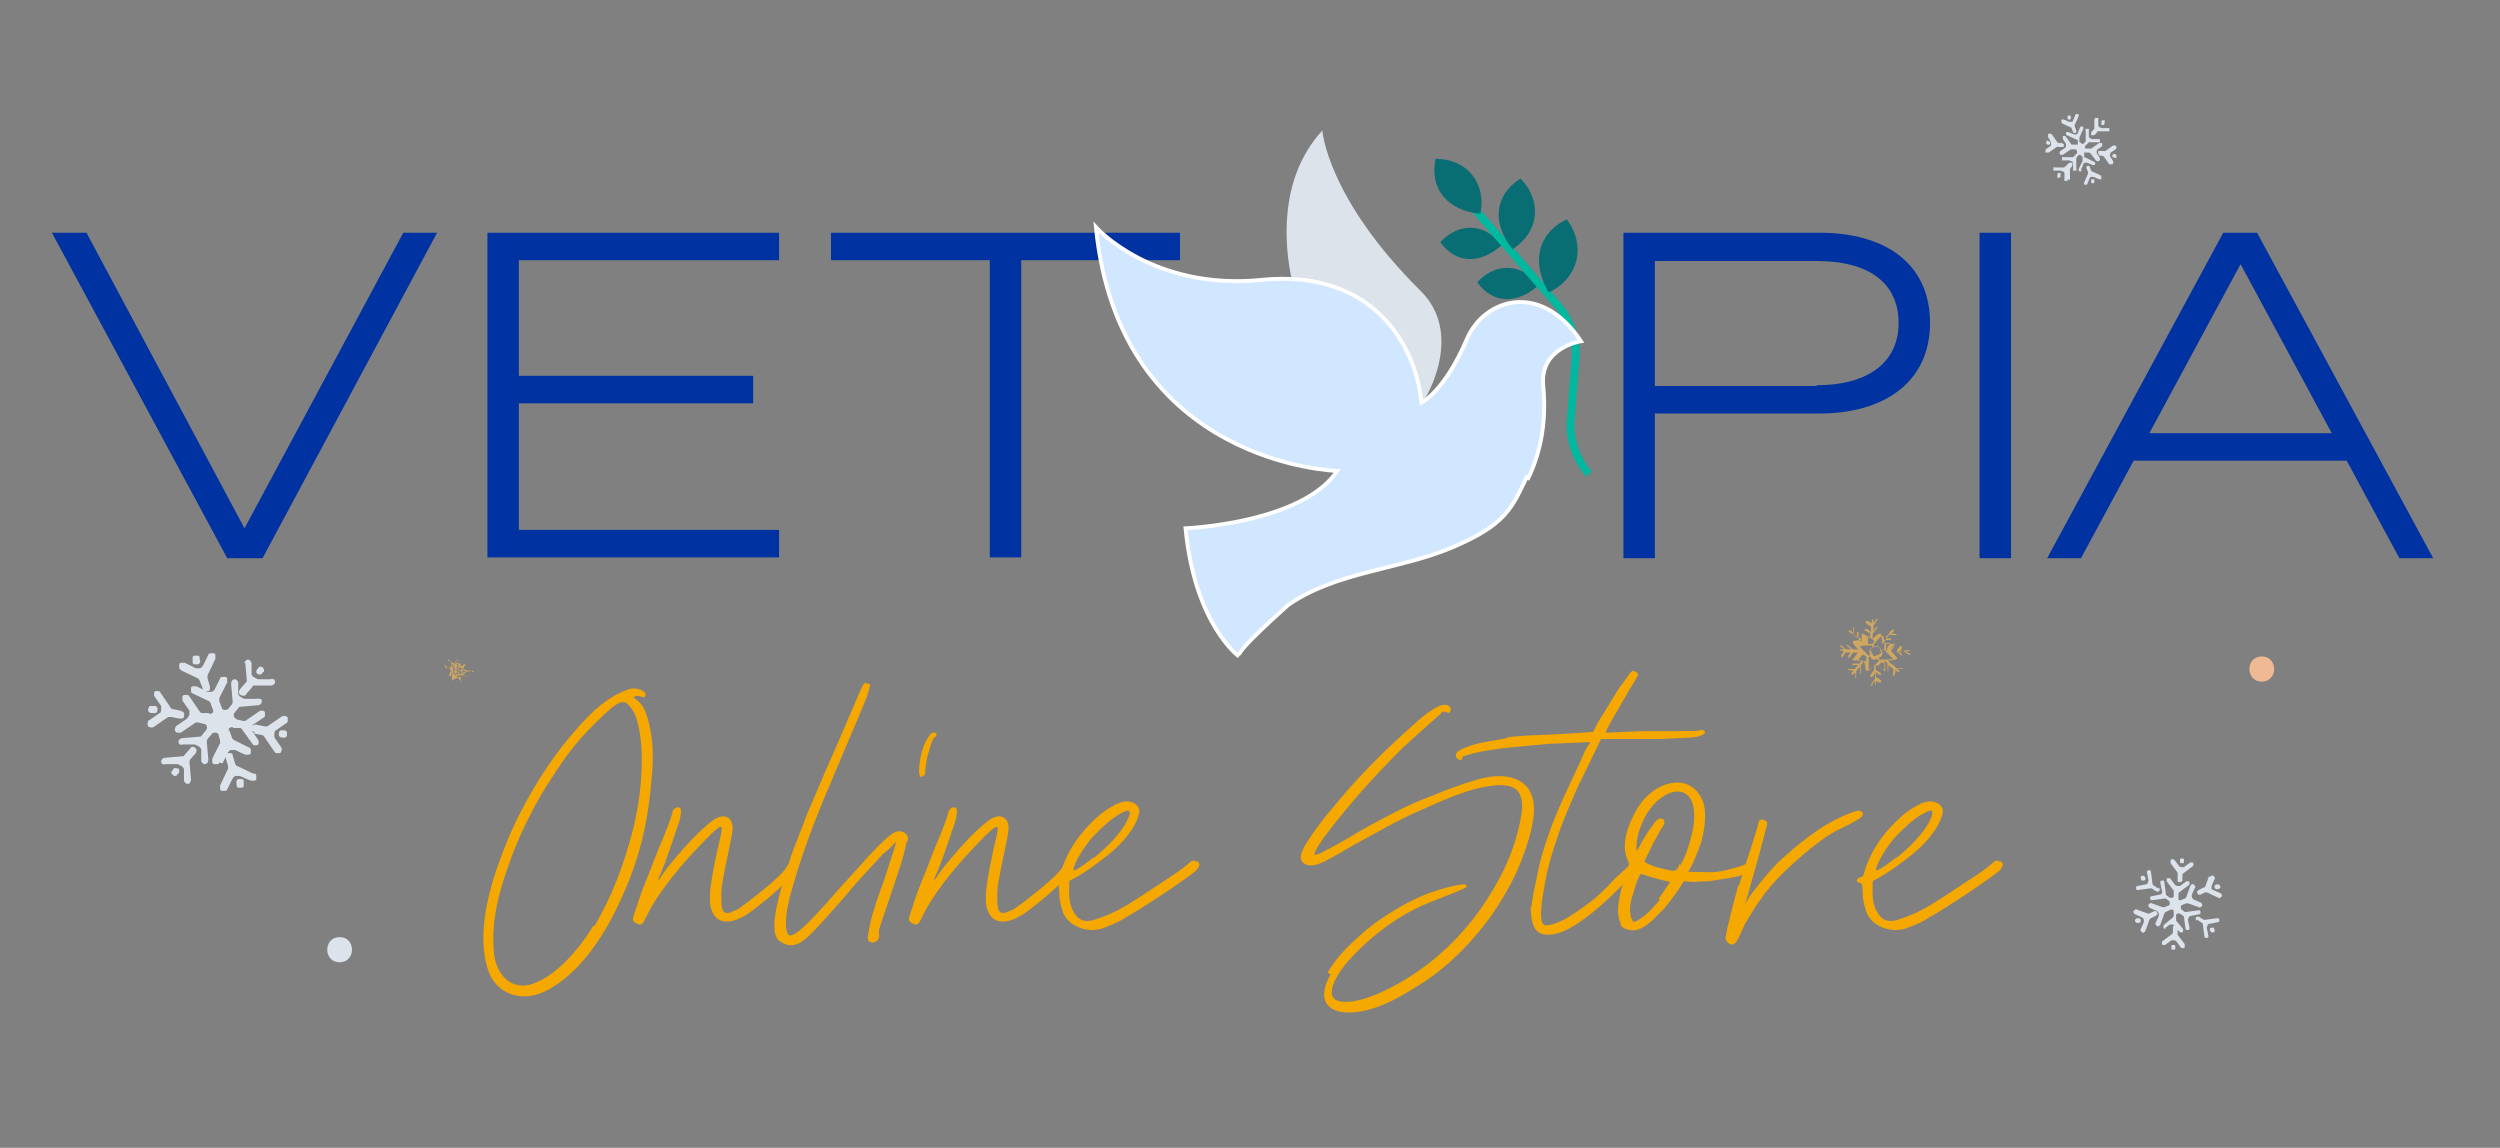 <svg viewBox="0 0 318 146" version="1.1" xmlns="http://www.w3.org/2000/svg">
  
  <rect x="0" y="0" width="318" height="146" fill="#808080" stroke="none"/>
  
  <defs>
    <style>
      .st0 {
        fill: #f5a800;
        stroke: #f5a800;
        stroke-width: .2px;
      }

      .st0, .st1, .st2 {
        stroke-miterlimit: 10;
      }

      .st3 {
        fill: #dce3eb;
      }

      .st4 {
        fill: #086e73;
      }

      .st1 {
        fill: #d1e6ff;
        stroke: #fff;
        stroke-width: .5px;
      }

      .st5 {
        isolation: isolate;
      }

      .st6 {
        fill: #efb994;
      }

      .st2 {
        fill: none;
        stroke: #00b79f;
      }

      .st7 {
        mix-blend-mode: overlay;
      }

      .st8 {
        fill: #0033a1;
      }

      .st9 {
        fill: #cfa761;
      }
    </style>
  </defs>
  <g class="st5">
    <g id="Layer_1">
      <g class="st7">
        <path d="M23.1,90.5c.1,0,.2,0,.3.2s0,.2,0,.4c0,.1,0,.2-.2.3-.1,0-.2,0-.4,0l-1-.2c-.1,0-.2,0-.4,0l-1.9,1.3c-.1,0-.2.1-.4,0-.1,0-.2,0-.3-.2s0-.2,0-.4c0-.1,0-.2.2-.3l1.3-.9c.1,0,.2-.2.2-.4,0-.2,0-.4,0-.5l-.9-1.3c0-.1,0-.2,0-.3,0-.1,0-.2.2-.3.1,0,.2,0,.3,0,.1,0,.2,0,.3.2l1.3,1.9c0,.1.2.2.3.2l1,.2ZM23,85.2c-.1,0-.2-.1-.2-.3,0-.1,0-.2,0-.4,0-.1.1-.2.3-.2.1,0,.2,0,.4,0l1.4.7c.1,0,.3,0,.5,0,.2,0,.3-.2.4-.3l.7-1.4c0-.1.1-.2.3-.2.1,0,.3,0,.4,0,.1,0,.2.1.2.3,0,.1,0,.2,0,.4l-1,2.1c0,.1,0,.2,0,.4l.3,1c0,.1,0,.2,0,.4,0,.1-.1.2-.3.2-.1,0-.2,0-.4,0s-.2-.1-.2-.3l-.4-1c0-.1-.1-.2-.2-.3l-2.1-1ZM19.7,89.8c.1,0,.2,0,.3.2,0,.1.1.2,0,.4,0,.1,0,.2-.2.3-.1,0-.2,0-.4,0h-.2c-.1,0-.2-.1-.3-.2s-.1-.2,0-.4c0-.1,0-.2.2-.3.1,0,.2,0,.4,0h.2ZM24.5,84c0-.1,0-.2,0-.4,0-.1.1-.2.3-.2.1,0,.3,0,.4,0s.2.1.2.3v.2c.1.1.1.3,0,.4,0,.1-.1.2-.3.2-.1,0-.3,0-.4,0s-.2-.1-.2-.3v-.2ZM27.9,97c0,.1-.1.2-.3.2-.1,0-.2,0-.4,0-.1,0-.2-.1-.2-.3,0-.1,0-.2,0-.4l1-2h0c0,0,0-.2,0-.3l-.2-.7s0,0,0,0c0-.2-.2-.3-.4-.3-.2,0-.3,0-.4.1l-.6.7c0,0-.1.2-.1.3l.2,2.3c0,.1,0,.2-.1.4s-.2.1-.3.2c-.1,0-.2,0-.3-.1s-.2-.2-.2-.3v-1.5c-.1-.2-.2-.3-.4-.4s-.3-.2-.5-.2h-1.5c-.1.1-.2,0-.3,0s-.2-.2-.2-.3c0-.1,0-.2.1-.3s.2-.2.3-.2l2.3-.2c.1,0,.2,0,.3-.2l.5-.6h0c.1-.2.2-.3.1-.5,0-.2-.2-.3-.3-.3l-.8-.2c-.1,0-.2,0-.3,0l-1.9,1.3c-.1,0-.2,0-.4,0-.1,0-.2,0-.3-.2s-.1-.2,0-.4c0-.1,0-.2.2-.3l1.3-.9c.1-.1.2-.3.3-.5,0-.2,0-.4,0-.5l-.9-1.3c0-.1,0-.2,0-.4,0-.1,0-.2.2-.3.1,0,.2,0,.4,0,.1,0,.2,0,.3.2l1.3,1.9c0,.1.2.2.3.2h.8c.2.2.3.1.5,0s.1-.3.1-.4l-.3-.8c0-.1-.1-.2-.2-.3l-2.1-1c-.1,0-.2-.1-.2-.3,0-.1,0-.3,0-.4,0-.1.1-.2.3-.2.1,0,.2,0,.4,0l1.4.7c.1,0,.3,0,.5,0,.2,0,.3-.2.4-.3l.7-1.4c0-.1.1-.2.3-.2.1,0,.3,0,.4,0s.2.1.2.3c0,.1,0,.3,0,.4l-1,2c0,.1,0,.3,0,.4l.3.8c0,.2.2.3.4.3.2,0,.3,0,.4-.1l.5-.6c0,0,.1-.2.1-.3l-.2-2.3c0-.1,0-.2.1-.4s.2-.1.3-.2c.1,0,.2,0,.3.1s.2.2.2.3v1.5c.1.2.2.3.4.4s.3.2.5.2h1.5c.1-.1.2,0,.4,0s.2.2.2.3c0,.1,0,.2-.1.3s-.2.2-.3.2l-2.3.2c-.1,0-.2,0-.3.2l-.5.6c-.1.1-.1.3,0,.5,0,.1.2.2.3.3l.8.2c.1,0,.2,0,.3,0l1.9-1.3c.1,0,.2,0,.3,0,.1,0,.2,0,.3.2,0,.1,0,.2,0,.4,0,.1,0,.2-.2.3l-1.2.8c-.1,0-.2.2-.2.4,0,.2,0,.4,0,.5l.8,1.2c0,.1,0,.2,0,.3,0,.1,0,.2-.2.3-.1,0-.2,0-.3,0-.1,0-.2,0-.3-.2l-1.3-1.8c0-.1-.2-.2-.3-.2h-.8c-.2-.2-.3-.1-.5,0s-.1.3,0,.4l.3.8c0,.1.1.2.2.3l2,1c.1,0,.2.1.2.3,0,.1,0,.2,0,.4,0,.1-.1.2-.3.2-.1,0-.2,0-.4,0l-1.3-.6c-.1,0-.3,0-.5,0-.2,0-.3.2-.4.3l-.7,1.4ZM31.1,84.4c0-.1,0-.2.1-.3s.2-.2.3-.2c.1,0,.2,0,.3.1s.1.2.2.3v1.5c.1.2.2.3.4.4s.3.2.5.2h1.5c.1-.1.2,0,.4,0s.1.2.2.3c0,.1,0,.2-.1.3s-.2.1-.3.2h-2.4s0,0,0,0l-.2.3-.7.8c0,.1-.2.2-.3.2-.1,0-.2,0-.4-.1s-.2-.2-.2-.3c0-.1,0-.2.1-.4l.7-.8s.2-.2.2-.3l-.2-2.3ZM24.3,99.1c0,.1,0,.2-.1.4s-.2.2-.3.2c-.1,0-.2,0-.3-.1s-.2-.2-.2-.3v-1.5c-.1-.2-.2-.3-.4-.4s-.3-.2-.5-.2h-1.5c-.1.1-.2,0-.3,0s-.2-.2-.2-.3c0-.1,0-.2.1-.3s.2-.2.3-.2l2.3-.2c.1,0,.2,0,.3-.2l.7-.8c0-.1.2-.2.3-.2.1,0,.2,0,.3.1s.2.2.2.3c0,.1,0,.2-.1.4l-.7.8c0,0-.1.2-.1.3l.2,2.3ZM32.8,85.8c0,0-.2-.2-.2-.3,0-.1,0-.2.1-.4h.1c0-.2.2-.3.3-.3.1,0,.2,0,.3.1s.2.2.2.3c0,.1,0,.2-.1.3h-.1c0,.2-.2.3-.3.3-.1,0-.2,0-.4-.1ZM22.6,97.7c.1,0,.2.2.2.3,0,.1,0,.3-.1.4h-.1c0,.2-.2.3-.3.3-.1,0-.2,0-.3-.1s-.2-.2-.2-.3c0-.1,0-.2.1-.3h.1c0-.3.2-.3.3-.3.1,0,.2,0,.3.1ZM32.4,98.4c.1,0,.2.1.2.3,0,.1,0,.2,0,.4,0,.1-.1.2-.3.2-.1,0-.2,0-.4,0l-1.4-.6c-.2,0-.3,0-.5,0-.2,0-.3.2-.4.3l-.7,1.4c0,.1-.1.2-.3.2-.1,0-.3,0-.4,0s-.2-.1-.2-.3c0-.1,0-.2,0-.4l1-2.1c0-.1,0-.2,0-.4l-.3-1c0-.1,0-.2,0-.4,0-.1.1-.2.3-.2.1,0,.2,0,.4,0,.1,0,.2.1.2.3l.3,1c0,.1.1.2.2.3l2.1,1ZM32.4,93.1c-.1,0-.2,0-.3-.2,0-.1,0-.2,0-.4,0-.1,0-.2.2-.3.1,0,.2-.1.4,0l1,.2c.1,0,.2,0,.3,0l1.9-1.3c.1,0,.2-.1.4,0,.1,0,.2,0,.3.2,0,.1,0,.2,0,.4,0,.1,0,.2-.2.3l-1.3.9c-.1,0-.2.2-.2.4,0,.2,0,.4,0,.5l.9,1.3c0,.1.1.2,0,.4,0,.1,0,.2-.2.3-.1,0-.2,0-.4,0-.1,0-.2,0-.3-.2l-1.3-1.9c0-.1-.2-.2-.3-.2l-1-.2ZM35.8,93.8c-.1,0-.2,0-.3-.2,0-.1-.1-.2,0-.4,0-.1,0-.2.2-.3.1,0,.2,0,.3,0h.2c.1,0,.2.1.3.2,0,.1,0,.2,0,.4,0,.1,0,.2-.2.3-.1,0-.2.1-.4,0h-.2ZM31,99.6c0,.1,0,.3,0,.4,0,.1-.1.2-.3.2-.1,0-.3,0-.4,0-.1,0-.2-.1-.2-.3v-.2c-.1-.1,0-.2,0-.4,0-.1.1-.2.3-.2.1,0,.2,0,.4,0,.1,0,.2.1.2.3v.2Z" class="st3"></path>
      </g>
      <g class="st7">
        <path d="M262.3,18.3c0,0,.1,0,.2,0s0,.1,0,.2c0,0,0,.1,0,.2,0,0-.1,0-.2,0h-.5c0-.1-.1,0-.2,0l-1,.7c0,0-.1,0-.2,0,0,0-.1,0-.2,0s0-.1,0-.2c0,0,0-.1,0-.2l.6-.4c0,0,.1-.1.1-.2,0-.1,0-.2,0-.3l-.4-.7c0,0,0-.1,0-.2,0,0,0-.1.1-.2,0,0,.1,0,.2,0,0,0,.1,0,.2.1l.7,1c0,0,0,0,.2.1h.5ZM262.3,15.6c0,0-.1,0-.1-.1,0,0,0-.1,0-.2,0,0,0-.1.1-.1,0,0,.1,0,.2,0l.7.3c0,0,.2,0,.3,0,0,0,.2,0,.2-.2l.3-.7c0,0,0-.1.1-.1,0,0,.1,0,.2,0,0,0,.1,0,.1.1,0,0,0,.1,0,.2l-.5,1.1c0,0,0,.1,0,.2l.2.5c0,0,0,.1,0,.2,0,0,0,.1-.1.1,0,0-.1,0-.2,0s-.1,0-.1-.1l-.2-.5c0,0,0-.1-.1-.1l-1.1-.5ZM260.6,18c0,0,.1,0,.2,0,0,0,0,.1,0,.2,0,0,0,.1-.1.2,0,0-.1,0-.2,0h0c0,0-.1,0-.2-.1s0-.1,0-.2c0,0,0-.1,0-.2,0,0,.1,0,.2,0h0ZM263,15c0,0,0-.1,0-.2,0,0,0-.1.1-.1,0,0,.1,0,.2,0s.1,0,.1.1h0c0,.2,0,.2,0,.3,0,0,0,.1-.1.1,0,0-.1,0-.2,0s-.1,0-.1-.1h0ZM264.8,21.7c0,0,0,0-.1.1,0,0-.1,0-.2,0,0,0,0,0-.1-.1,0,0,0-.1,0-.2l.5-1h0s0-.1,0-.2v-.4c-.1,0-.1,0-.1,0,0,0,0-.1-.2-.2,0,0-.2,0-.2,0l-.3.4s0,.1,0,.2v1.2c.1,0,0,.1,0,.2s0,0-.2,0c0,0-.1,0-.2,0s0-.1,0-.2v-.8c0,0-.1-.2-.2-.2s-.2,0-.2-.1h-.8c0,0-.1,0-.2,0s0-.1,0-.2c0,0,0-.1,0-.2s.1,0,.2,0h1.2c0,0,.1-.1.2-.2l.3-.3h0c0,0,0-.2,0-.3,0,0,0-.1-.2-.2h-.4c0,0-.1,0-.2,0l-1,.7c0,0-.1,0-.2,0,0,0-.1,0-.2-.1s0-.1,0-.2c0,0,0-.1.1-.2l.6-.4c0,0,.1-.1.1-.2,0-.1,0-.2,0-.3l-.4-.6c0,0,0-.1,0-.2,0,0,0-.1,0-.2,0,0,.1,0,.2,0,0,0,.1,0,.2.1l.7,1c0,0,0,0,.2,0h.4c0,0,.2,0,.2,0s0-.1,0-.2v-.4c-.2,0-.2-.1-.3-.1l-1.1-.5c0,0-.1,0-.1-.1,0,0,0-.1,0-.2,0,0,0-.1.1-.1,0,0,.1,0,.2,0l.7.3c0,0,.2,0,.3,0,0,0,.2,0,.2-.2l.3-.7c0,0,0-.1.1-.1,0,0,.1,0,.2,0s.1,0,.1.1c0,0,0,.1,0,.2l-.5,1.1c0,0,0,.1,0,.2v.4c.2,0,.2.1.3.2,0,0,.2,0,.2,0l.3-.3s0-.1,0-.2v-1.2c-.1,0,0-.1,0-.2s0,0,.2,0c0,0,.1,0,.2,0s0,0,0,.2v.8c0,0,.1.2.2.2s.2.1.2.1h.8c0,0,.1,0,.2,0s0,0,0,.2c0,0,0,.1,0,.2s-.1,0-.2,0h-1.2c0,0-.1.1-.2.2l-.3.3c0,0,0,.2,0,.2,0,0,0,.1.2.1h.4c0,0,.1,0,.2,0l1-.7c0,0,.1,0,.2,0,0,0,.1,0,.2,0,0,0,0,.1,0,.2,0,0,0,.1,0,.2l-.6.4c0,0-.1.1-.1.2,0,.1,0,.2,0,.3l.4.6c0,0,0,.1,0,.2,0,0,0,.1-.1.2,0,0-.1,0-.2,0,0,0-.1,0-.2-.1l-.7-.9c0,0,0,0-.2-.1h-.4c0,0-.2,0-.2,0s0,.1,0,.2v.4c.2,0,.2.1.3.1l1,.5c0,0,.1,0,.1.1,0,0,0,.1,0,.2,0,0,0,0-.1.1,0,0-.1,0-.2,0l-.7-.3c0,0-.2,0-.3,0,0,0-.2,0-.2.2l-.3.7ZM266.5,15.2c0,0,0-.1,0-.2s.1,0,.2,0c0,0,.1,0,.2,0s0,0,0,.2v.8c0,0,.1.2.2.2s.2.1.2.1h.8c0,0,.1,0,.2,0s0,0,0,.2c0,0,0,.1,0,.2s0,0-.2,0h-1.2s0,0,0,0h-.1c0,.1-.4.5-.4.5,0,0-.1,0-.2,0,0,0-.1,0-.2,0s0,0,0-.2c0,0,0-.1,0-.2l.4-.4s0,0,0-.1v-1.2ZM263,22.8c0,0,0,.1,0,.2s0,0-.2,0c0,0-.1,0-.2,0s0-.1,0-.2v-.8c0,0-.1-.2-.2-.2s-.2,0-.2-.1h-.8c0,0-.1,0-.2,0s0-.1,0-.2c0,0,0-.1,0-.2s.1,0,.2,0h1.2c0-.1.1-.1.2-.2l.4-.4c0,0,.1,0,.2,0,0,0,.1,0,.2,0s0,.1,0,.2c0,0,0,.1,0,.2l-.3.4s0,.1,0,.2v1.2ZM267.3,15.9s0,0,0-.2c0,0,0-.1,0-.2h0c0-.1,0-.2.2-.2,0,0,.1,0,.2,0s0,.1,0,.2c0,0,0,.1,0,.2h0c0,.1-.1.2-.2.2,0,0-.1,0-.2,0ZM262.1,22c0,0,0,.1,0,.2,0,0,0,.1,0,.2h0c0,.1,0,.2-.2.2,0,0-.1,0-.2,0s0,0,0-.2c0,0,0-.1,0-.2h0c0-.1.1-.2.2-.2,0,0,.1,0,.2,0ZM267.2,22.4c0,0,.1,0,.1.1,0,0,0,.1,0,.2,0,0,0,.1-.1.1,0,0-.1,0-.2,0l-.7-.3c0,0-.2,0-.3,0,0,0-.2,0-.2.2l-.3.7c0,0,0,.1-.1.1,0,0-.1,0-.2,0s-.1,0-.1-.1c0,0,0-.1,0-.2l.5-1.1c0,0,0-.1,0-.2l-.2-.5c0,0,0-.1,0-.2,0,0,0,0,.1-.1,0,0,.1,0,.2,0,0,0,.1,0,.1.1l.2.5c0,0,0,.1.1.1l1.1.5ZM267.1,19.7c0,0-.1,0-.2-.1,0,0,0-.1,0-.2,0,0,0-.1,0-.2,0,0,.1,0,.2,0h.5c0,.1.1,0,.2,0l1-.7c0,0,.1,0,.2,0,0,0,.1,0,.2.1,0,0,0,.1,0,.2,0,0,0,.1-.1.2l-.6.4c0,0-.1.1-.1.2,0,.1,0,.2,0,.3l.4.6c0,0,0,.1,0,.2,0,0,0,.1-.1.2,0,0-.1,0-.2,0,0,0-.1,0-.2,0l-.7-1c0,0,0,0-.2-.1h-.5ZM268.9,20c0,0-.1,0-.2,0,0,0,0-.1,0-.2,0,0,0-.1.1-.2,0,0,.1,0,.2,0h0c0,0,.1,0,.2.1,0,0,0,.1,0,.2,0,0,0,.1,0,.2,0,0-.1,0-.2,0h0ZM266.4,23c0,0,0,.1,0,.2,0,0,0,.1-.1.1,0,0-.1,0-.2,0,0,0-.1,0-.1-.1h0c0-.2,0-.2,0-.3,0,0,0-.1.1-.1,0,0,.1,0,.2,0,0,0,.1,0,.1.1h0Z" class="st3"></path>
      </g>
      <g class="st7">
        <path d="M274.6,112.9c0,0,.1.1.1.2s0,.2,0,.2c0,0-.1.1-.2.1,0,0-.2,0-.2,0l-.6-.4c0,0-.1,0-.2,0l-1.5.2c0,0-.2,0-.2,0,0,0-.1-.1-.1-.2s0-.2,0-.2c0,0,.1-.1.2-.1l1-.2c.1,0,.2,0,.3-.2,0-.1.1-.2.1-.3l-.2-1c0,0,0-.2,0-.2,0,0,.1-.1.2-.1,0,0,.2,0,.2,0,0,0,.1.1.1.2l.2,1.5c0,0,0,.2.1.2l.6.4ZM276.1,109.7c0,0,0-.1,0-.2,0,0,0-.1.1-.2,0,0,.1,0,.2,0,0,0,.1,0,.2.1l.6.8c0,0,.2.1.3.1.1,0,.2,0,.3,0l.8-.6c0,0,.1,0,.2,0,0,0,.2,0,.2.1,0,0,0,.1,0,.2,0,0,0,.2-.1.2l-1.2.9c0,0-.1.1-.1.2v.7c0,0-.1.2-.2.2,0,0-.1,0-.2,0,0,0-.2,0-.2-.1s0-.1,0-.2v-.7c0,0,0-.2,0-.2l-.9-1.2ZM272.8,111.5c0,0,.1.1.1.2,0,0,0,.2,0,.2,0,0-.1.1-.2.1,0,0-.2,0-.2,0h-.1c0-.1-.1-.2-.1-.3s0-.2,0-.2c0,0,.1-.1.2-.1,0,0,.2,0,.2,0h0ZM277.3,109.4c0,0,0-.2.1-.2,0,0,.1,0,.2,0,0,0,.2,0,.2.1s0,.1,0,.2h0c0,.2,0,.3-.1.3,0,0-.1,0-.2,0,0,0-.2,0-.2-.1s0-.1,0-.2h0ZM275.6,118.1c0,0-.1,0-.2,0,0,0-.2,0-.2-.1,0,0,0-.1,0-.2,0,0,0-.2.1-.2l1.1-.9h0c0,0,0-.1.1-.2v-.5c0,0,0,0,0,0,0-.1,0-.2-.1-.3,0,0-.2,0-.3,0l-.6.3c0,0-.1,0-.2.2l-.5,1.4c0,0,0,.1-.2.2s-.2,0-.2,0c0,0-.1,0-.2-.2s0-.2,0-.2l.4-.9c0-.1,0-.2,0-.3s-.1-.2-.2-.3l-.9-.4c0,0-.1,0-.2-.2s0-.2,0-.2c0,0,0-.1.2-.2s.2,0,.2,0l1.4.5c0,0,.2,0,.2,0l.5-.2h0c.1,0,.2-.1.2-.3,0-.1,0-.2-.1-.3l-.4-.3c0,0-.1,0-.2,0l-1.5.2c0,0-.2,0-.2,0,0,0-.1-.1-.1-.2s0-.2,0-.2c0,0,.1-.1.2-.1l1-.2c.1,0,.2,0,.3-.2,0-.1.1-.2,0-.3l-.2-1c0,0,0-.2,0-.2,0,0,.1-.1.2-.1,0,0,.2,0,.2,0,0,0,.1.1.1.2l.2,1.5c0,0,0,.2.1.2l.4.3c.1,0,.2,0,.3,0s.2-.1.2-.2v-.5c0,0,0-.2,0-.2l-.9-1.2c0,0,0-.1,0-.2,0,0,0-.2.1-.2,0,0,.1,0,.2,0,0,0,.2,0,.2.1l.6.8c0,0,.2.1.3.1.1,0,.2,0,.3,0l.8-.6c0,0,.1,0,.2,0,0,0,.2,0,.2.1s0,.1,0,.2c0,0,0,.2-.1.2l-1.2.9c0,0-.1.1-.1.2v.5c0,.1,0,.2,0,.3,0,0,.2,0,.3,0l.5-.2c0,0,.1,0,.2-.2l.5-1.4c0,0,0-.1.2-.2s.2,0,.2,0c0,0,.1,0,.2.2s0,.2,0,.2l-.4.9c0,.1,0,.2,0,.3s.1.2.2.3l.9.4c0,0,.1,0,.2.2s0,.2,0,.2c0,0,0,.1-.2.2s-.2,0-.2,0l-1.4-.5c0,0-.2,0-.2,0l-.5.2c-.1,0-.2.1-.2.3,0,.1,0,.2.1.3l.4.3c0,0,.1,0,.2,0l1.5-.2c0,0,.2,0,.2,0,0,0,.1.1.1.2,0,0,0,.2,0,.2,0,0-.1.1-.2.1l-1,.2c0,0-.2,0-.3.2,0,.1-.1.2-.1.3l.2,1c0,0,0,.2,0,.2,0,0-.1.1-.2.1,0,0-.2,0-.2,0,0,0-.1-.1-.1-.2l-.2-1.4c0,0,0-.2-.1-.2l-.4-.3c0,0-.2,0-.3,0s-.2.1-.2.2v.5c0,0,0,.2,0,.2l.9,1.1c0,0,0,.1,0,.2,0,0,0,.1-.1.2,0,0-.1,0-.2,0,0,0-.2,0-.2-.1l-.6-.8c0,0-.2-.1-.3-.1-.1,0-.2,0-.3,0l-.8.6ZM281.1,111.6c0,0,0-.1.2-.2s.2,0,.2,0c0,0,.1,0,.2.2s0,.2,0,.2l-.4.9c0,.1,0,.2,0,.3s.1.2.2.2l.9.4c0,0,.1,0,.2.2s0,.2,0,.2c0,0,0,.1-.2.2s-.2,0-.2,0l-1.5-.7h0s-.2,0-.2,0l-.6.3c0,0-.2,0-.2,0,0,0-.1,0-.2-.2s0-.2,0-.2c0,0,0-.1.2-.2l.6-.3s.1,0,.2-.1l.5-1.4ZM272.9,118.4c0,0,0,.1-.2.2s-.2,0-.2,0c0,0-.1,0-.2-.2s0-.2,0-.2l.4-.9c0-.1,0-.2,0-.3s-.1-.2-.2-.3l-.9-.4c0,0-.1,0-.2-.2s0-.2,0-.2c0,0,0-.1.2-.2s.2,0,.2,0l1.4.5c0,0,.2,0,.2,0l.6-.3c0,0,.2,0,.2,0,0,0,.1,0,.2.2s0,.2,0,.2c0,0,0,.1-.2.2l-.6.3c0,0-.1,0-.2.2l-.5,1.4ZM281.7,112.9c0,0,0-.2,0-.2,0,0,0-.1.2-.2h.1c0,0,.2,0,.2,0,0,0,.1,0,.2.2s0,.2,0,.2c0,0,0,.1-.2.2h-.1c0,0-.2,0-.2,0,0,0-.1,0-.2-.2ZM272.3,117c0,0,0,.2,0,.2,0,0,0,.1-.2.2h-.1c0,0-.2,0-.2,0,0,0-.1,0-.2-.2s0-.2,0-.2c0,0,0-.1.2-.2h.1c0,0,.2,0,.2,0,0,0,.1,0,.2.2ZM277.9,120.2c0,0,0,.1,0,.2,0,0,0,.2-.1.2,0,0-.1,0-.2,0,0,0-.2,0-.2-.1l-.6-.8c0,0-.2-.1-.3-.1-.1,0-.2,0-.3,0l-.8.6c0,0-.1,0-.2,0,0,0-.2,0-.2-.1s0-.1,0-.2c0,0,0-.2.1-.2l1.2-.9c0,0,.1-.1.1-.2v-.7c0,0,.1-.2.2-.2,0,0,.1,0,.2,0,0,0,.2,0,.2.1,0,0,0,.1,0,.2v.7c0,0,0,.2,0,.2l.9,1.2ZM279.4,117.1c0,0-.1-.1-.1-.2,0,0,0-.2,0-.2,0,0,.1-.1.2-.1,0,0,.2,0,.2,0l.6.4c0,0,.1,0,.2,0l1.5-.2c0,0,.2,0,.2,0,0,0,.1.1.1.2,0,0,0,.2,0,.2,0,0-.1.1-.2.1l-1,.2c-.1,0-.2,0-.3.2,0,.1-.1.2-.1.3l.2,1c0,0,0,.2,0,.2,0,0-.1.1-.2.1,0,0-.2,0-.2,0,0,0-.1-.1-.1-.2l-.2-1.5c0,0,0-.2-.1-.2l-.6-.4ZM281.2,118.5c0,0-.1-.1-.1-.2,0,0,0-.2,0-.2,0,0,.1-.1.2-.1,0,0,.2,0,.2,0h.1c0,.1.1.2.1.3,0,0,0,.2,0,.2,0,0-.1.1-.2.1,0,0-.2,0-.2,0h0ZM276.7,120.6c0,0,0,.2-.1.2,0,0-.1,0-.2,0,0,0-.2,0-.2-.1,0,0,0-.1,0-.2h0c0-.2,0-.3.1-.3,0,0,.1,0,.2,0,0,0,.2,0,.2.1,0,0,0,.1,0,.2h0Z" class="st3"></path>
      </g>
      <g>
        <path d="M64.3,107.8c1.9-4.9,5.2-10.5,8.6-14.4,2.7-3.2,4.6-4.7,7-5.6.9-.4,2.4.2,2.1.7-.1.2-.3,0-.5,0-.4-.2-.9,0-1,.2,0,.1.2.2.3.3,1,.7,1.3,1.7,1.6,2.8.5,1.9.6,3.9.5,5.9-.5,6.8-1.5,11.4-4.4,17.5-2.1,4.4-5.1,8.6-8.8,10.6-3,1.7-6.6.8-7.6-2.7-1.3-4.3,0-9.8,2.2-15.3ZM75.6,118c2.3-3.8,3.9-8.1,5-12.4,1.1-4.4,1.6-10,.6-13.7-.2-.9-.6-1.8-1.4-2.5-.8-.6-1.8.3-3,1.4-3.1,2.9-4.6,4.8-6.9,8.4-1.9,2.9-3.7,6.5-4.9,9.7-1.6,4.3-2.6,8-2.3,11.9.1,2.8,1.9,5.1,4.5,4.6,3.1-.7,6.3-4.2,8.3-7.5Z" class="st0"></path>
        <path d="M80.7,116.6c.1-.5.3-1,.5-1.6.6-2,1.5-3.9,2.2-5.8.7-1.9,1.6-3.7,2.2-5.7,0-.3.3-.8.7-.7.4,0,.2.9,0,1.7-.6,1.8-1.2,3.5-1.8,5.2-.3.7-.5,1.3-.8,1.9-.2.4,0,.6.3.2.6-.9,1.2-1.7,1.9-2.5,1.4-1.7,2.9-3.3,4.6-4.7,1.4-1.1,2.5-.8,2.6.7,0,.9-.9,4.5-1.3,6.9-.2.9-.2,3,0,3.5.2.5.5.6,1,.5.4-.2.9-.3,1.3-.6,1.7-1.2,5.4-4.1,6-5.2.1-.2.3-.6.7-.5.3.1.3.6,0,1-.3.6-.8,1-1.2,1.5-1.2,1.2-2.6,2.3-3.9,3.3-2.2,1.7-4.4,2.1-5.1,0-.5-1.4,0-3.7.4-5.9.5-2.5.9-3.7.9-4.4,0-.8-.9,0-1.7.8-2.6,2.6-5,5.3-7,8.4-.5.8-.9,1.6-1.3,2.4-.3.6-.5.6-1,.3-.4-.2-.3-.5-.2-.8Z" class="st0"></path>
        <path d="M115.3,106.5c0,.7-.6,2.7-.8,3.4-2.3,7-2.3,6.7-2.8,8.4,0,.2,0,.3,0,.5.2.6-.4,1.2-1,.9-.3-.1-.2-.4-.2-.6.3-2.1.8-3.6,1.5-5.6,0,.3,2-6,2-6,.1-.7,0-.7-.4-.2-.4.5-.9.9-1.4,1.3-2.3,2.5-3.7,4-4.4,4.9-1.9,2.2-3.5,4-4.9,5.4-1.2,1.2-2.4,1.7-3.7.7-1.6-1.2.4-7.1,1.4-10.3.2-.8,1.9-4.9,2.1-5.6.2-.5,2.1-4.8,2.3-5.4.3-.6,1.9-4.3,2.2-5,.5-1.2,1.9-4.4,2.1-4.9.2-.4.4-.9.6-1.3.2-.3.4,0,.6,0,.2,0,0,.2,0,.3,0,.8-1.5,3.9-5.8,14.2-1.7,4.1-3.1,8-4.2,12-.5,1.8-.9,4.1-.4,5.2.4.9,1.9-.5,3-1.6,1.1-1.1,3.3-3.6,3.9-4.3.7-.8,1.4-1.5,2.1-2.3,2-2.3,3.6-3.9,4.5-4.5.9-.6,1.8-.1,1.8.6ZM118.9,93.6c-.5.5-.6,1.2-.8,1.8-.3.8-.4,1.7-.5,2.5v.4c-.1.3-.2.4-.5.4,0,0,0,0-.1-.4,0-1.2.2-2.3.6-3.4.2-.5.5-1,.8-1.4,0-.1.2-.2.3-.2.1,0,.3,0,.3,0,0,0,0,.3,0,.3Z" class="st0"></path>
        <path d="M115.8,116.6c.1-.5.3-1,.5-1.6.6-2,1.5-3.9,2.2-5.8.7-1.9,1.6-3.7,2.2-5.7,0-.3.3-.8.7-.7.4,0,.2.9,0,1.7-.6,1.8-1.2,3.5-1.8,5.2-.3.7-.5,1.3-.8,1.9-.2.4,0,.6.3.2.6-.9,1.2-1.7,1.9-2.5,1.4-1.7,2.9-3.3,4.6-4.7,1.4-1.1,2.5-.8,2.6.7,0,.9-.9,4.5-1.3,6.9-.2.9-.2,3,0,3.5.2.5.5.6,1,.5.4-.2.9-.3,1.3-.6,1.7-1.2,5.4-4.1,6-5.2.1-.2.3-.6.7-.5.3.1.3.6,0,1-.3.6-.8,1-1.2,1.5-1.2,1.2-2.6,2.3-3.9,3.3-2.2,1.7-4.4,2.1-5.1,0-.5-1.4,0-3.7.4-5.9.5-2.5.9-3.7.9-4.4,0-.8-.9,0-1.7.8-2.6,2.6-5,5.3-7,8.4-.5.8-.9,1.6-1.3,2.4-.3.6-.5.6-1,.3-.4-.2-.3-.5-.2-.8Z" class="st0"></path>
        <path d="M134.8,113c0-.3,0-.7-.4-.8-.4,0-.4-.4,0-.5.3,0,.5-.2.6-.6.7-2.5,2.1-4.6,3.9-6.4,1-1,2-1.8,3.3-2.4.7-.3,1.4-.4,2.1,0,.4.3.6.6.5,1.1-.3,1.7-2.1,3.8-3.7,5.1-1.5,1.2-3.1,2.4-4.8,3.3-.2,0-.4.2-.4.5,0,1.3-.1,2.5.5,3.6.6,1.2,1.5,1.6,2.8,1.2,3.2-1,4.7-2.2,8.7-4.8,1.2-.8,2.5-1.6,3.6-2.6.3-.3.5,0,.8,0,.4.2,0,.8-.5,1.2-1.9,1.4-3.8,2.7-5.7,3.9-1.2.8-2.4,1.5-3.6,2.2-.7.4-1.5.7-2.3,1-1.8.6-4.2-.2-4.9-2-.3-1-.6-2-.4-3.1ZM139.2,109.2c2-1.6,4.2-3.9,4.6-5.7,0-.8-.6-.5-1.5,0-1.2.7-2.2,1.7-3.2,2.7-1.2,1.2-3,4.2-2.6,4.6.2.2,1.7-.9,2.6-1.6Z" class="st0"></path>
        <path d="M169,123.7c1.2-2.1,3-3.7,4.8-5.3,2.3-1.9,6-4.1,8.6-4.9.9-.3,1.9-.6,2.9-.8,1-.2,1.1-.1,1.2,0,0,.3-4.3,1.7-6.5,2.8-3.2,1.6-6.2,4-8.6,6.7-1.9,2.2-3.2,5-.8,5.3,2.8.4,7.6-2.2,10.7-4.5,2.8-2.1,5.1-4.5,7.1-7.3,2.5-3.6,4.3-7.2,5.1-11.4.9-4.3-1.1-5.1-5.2-4.2-2.3.5-4.8,1.6-7.7,2.9-2.8,1.2-5.5,2.8-8.1,4.2-3.4,1.9-5.2,3.3-6.5,2.6-.9-.5-.2-1.8.4-2.7,1-1.6,2.1-3,3.3-4.4,3-3.7,6.4-7.1,10-10.3,1-.9,2-1.8,3.2-2.4.9-.5,1.7-.2,1.5.4,0,.2-.3.2-.4.1-.4-.2-.7,0-.9.3-1.7,1.5-3.4,3-5,4.5-1.7,1.7-3.3,3.4-4.9,5.2-2.9,3.3-7.3,8.7-5.8,8.3.5,0,.9-.4,1.4-.6,1.8-.9,3.5-2,5.3-3,2.6-1.4,5.1-2.8,7.9-3.8,1.9-.8,3.8-1.5,5.8-2.1,3.5-1.1,7-.4,7.2,3.2.2,2.1-1,5.7-2.1,8.2-.9,2-2,3.8-3.2,5.6-2.1,2.9-4.5,5.5-7.3,7.6-1.5,1.1-3,2-4.6,2.9-2.4,1.3-5.1,2.2-7.3,1.8-2.4-.5-2.4-2.5-1.1-4.7Z" class="st0"></path>
        <path d="M194.9,115.6c0-.9.4-2.6.7-4.1.4-2.3,1.4-5.3,2.3-7.5,1.2-3,3.2-6.9,3.6-8,.2-.5.5-1,.8-1.4,0-.2.2-.3-.2-.3s-4.2.2-4.9.2l-5.4.5c-1.8.2-4.5.6-5.9,1.2,0,0-.2,0,0,.2,0,0,.1,0,0,.1,0,.2-.5,0-.6-.3-.3-.6,1.5-1.2,2.6-1.5,1.6-.4,4.9-.8,4-.8s2.6-.3,3.9-.3c.4,0,6.2-.3,6.7-.4.2,0,.3,0,.3-.2.3-.6.6-1.2,1-1.8.5-.7,2-3.4,2.6-4.1.9-1.2,1.2-1.9,1.5-1.6.1,0,.5.2.3.5-.3.4-.5.9-.8,1.3-.5.9-1,1.7-1.5,2.6-.6,1-1.7,2.9-1.7,3.1,0,.2,0,.4.2.3.2,0,4.1-.2,4.6-.2.8,0,3.9,0,4.5,0,.7,0,2.5,0,2.7-.1.4-.2.9.2.3.4-.9.4-1.4.3-5.4.5-.6,0-5.8,0-4.9,0h-2.5c-.2.1-.3.3-.3.4l-1.4,2.9c-.6,1.3-1.1,2.1-1.9,4-.7,1.6-1.7,4-2.1,5.3-.8,2.4-1.2,3.7-1.6,5.9-.3,1.7-1,5.4.2,5.4,1.2,0,2.8-.9,3.8-1.6,3.9-2.6,4-3.5,6-5.2.5-.4.8-.9,1.5-1.2.2,0,.2,0,.2.1,0,.4-.1.8-.4,1.1-2.5,2.8-7,7.1-9.9,7.7-2.5.5-2.9-.9-3-3.2Z" class="st0"></path>
        <path d="M206.3,117.5c-.7-1.2-.3-2.8,0-4.3.2-.7.5-1.5.8-2.2,0,0,.1-.2.1-.3,0-.4.2-.7,0-1.2-1-1.9-.1-4.5,1.2-6.7,2.1-3.4,6.3-4.4,7.9-1.3.8,1.5.5,3.7,0,5.6-.3.9-1.2,3.2-1.6,3.6-.1.2,0,.3.2.3,2.2,0,2.9.2,4.6-.2.8-.2,2-.5,2.6-.8.3-.2.9-.3.8.1-.4,1.3-2.5,1.4-5.6,1.9-1.7,0-1.5.2-2.9,0-.2,0-.3,0-.4.2-.6,1-2,2.9-2.4,3.3-1.4,1.4-2,2.2-3.4,2.7-.6.1-1.6,0-2-.6ZM211.1,114.3c.5-.6.9-1.4,1.4-2,0-.1,0-.2,0-.2-1.7-.4-2.1-.5-3.6-1-.3-.1-.3,0-.4.2-.4.7-.6,1.5-.8,2.2-.5,1.3-.6,2.3-.3,3.3.2.5.3.7.9.4,1.2-.7,2.1-1.7,3-2.8ZM213.6,110.5c.5-.9,1-1.6,1.6-4,.7-2.4.6-5.2-1.1-5.8-.9-.3-1.7,0-2.4.4-1.4.8-2.5,2.4-3,3.8-.3.7-.5,1.4-.6,2.1,0,.4-.1.9,0,1.3,0,.2,0,.3.2,0l.6-1.1c.4-.7.8-1.4,1.3-2,.5-.8.9-1.2,1.3-.9.3.4,0,.6-.4,1.3l-1,1.8c-.3.7-.7,1.4-1,2.1,0,0,0,.1,0,.2,1.3.8,2.6.9,3.3,1.1.5.2,1,0,1.2-.5Z" class="st0"></path>
        <path d="M221.3,112.7c.2-.8.5-1.5.7-2.3.4-1.3,1.7-5.1,1.8-5.8,0-.4.9-.3.9.2l-1.2,4.5c-.3.9-.5,1.9-.8,2.8-.3,1-.5,2-.9,3-.1.4.2.3.2,0,.4-.6.8-1.3,1.3-1.9,1.4-1.8,2.5-3.1,3.9-4.3,2.7-2.4,5.4-4.4,8.5-5.5,1.1-.5,1.7.2.5.8-.8.5-1.7.9-2.5,1.3-2.3,1.1-6.6,4.9-8.5,7.1-1.1,1.3-2.1,2.8-3.1,4.5-.5.8-.8,1.8-1.3,2.6-.5.8-1.3,0-1.2-.5.3-1.7.8-3.6,1.6-6.5Z" class="st0"></path>
        <path d="M237,113c0-.3,0-.7-.4-.8-.4,0-.4-.4,0-.5.3,0,.5-.2.6-.6.7-2.5,2.1-4.6,3.9-6.4,1-1,2-1.8,3.3-2.4.7-.3,1.4-.4,2.1,0,.4.3.6.6.5,1.1-.3,1.7-2.1,3.8-3.7,5.1-1.5,1.2-3.1,2.4-4.8,3.3-.2,0-.4.2-.4.5,0,1.3-.1,2.5.5,3.6.6,1.2,1.5,1.6,2.8,1.2,3.2-1,4.7-2.2,8.7-4.8,1.2-.8,2.5-1.6,3.6-2.6.3-.3.5,0,.8,0,.4.2,0,.8-.5,1.2-1.9,1.4-3.8,2.7-5.7,3.9-1.2.8-2.4,1.5-3.6,2.2-.7.4-1.5.7-2.3,1-1.8.6-4.2-.2-4.9-2-.3-1-.6-2-.4-3.1ZM241.3,109.2c2-1.6,4.2-3.9,4.6-5.7,0-.8-.6-.5-1.5,0-1.2.7-2.2,1.7-3.2,2.7-1.2,1.2-3,4.2-2.6,4.6.2.2,1.7-.9,2.6-1.6Z" class="st0"></path>
      </g>
      <g>
        <path d="M28.9,71L6.6,29.6h4.4s20.1,37.6,20.1,37.6l20.2-37.6h4.3s-22.2,41.4-22.2,41.4h-4.5Z" class="st8"></path>
        <path d="M99.1,29.6v3.5h-33.1s0,14.7,0,14.7h29.8v3.5h-29.8s0,16.1,0,16.1h33.1v3.5h-37.1V29.6h37.1Z" class="st8"></path>
        <path d="M129.9,33.1v37.8h-4v-37.8s-20.2,0-20.2,0v-3.5h44.4v3.5h-20.2Z" class="st8"></path>
      </g>
      <g>
        <path d="M210.5,71h-4V29.6h24.9c8.4,0,14.1,3.9,14.1,11.5,0,7.4-5.7,11.5-14.1,11.5h-20.9s0,18.4,0,18.4ZM231.1,49c6.5,0,10.4-2.9,10.4-7.9,0-5.2-3.9-7.9-10.4-7.9h-20.6s0,15.9,0,15.9h20.6Z" class="st8"></path>
        <path d="M255.8,71h-4V29.6h4v41.4Z" class="st8"></path>
        <path d="M287.1,29.6l22.4,41.4h-4.3s-6.7-12.4-6.7-12.4h-27.1s-6.7,12.4-6.7,12.4h-4.3s22.4-41.4,22.4-41.4h4.3ZM273.3,55.1h23.3s-11.6-21.5-11.6-21.5l-11.6,21.5Z" class="st8"></path>
      </g>
      <path d="M191,31.2h0c-2-2.8-5.4-3-7.8-.4h0c2,2.8,5.1,2.8,7.8.4Z" class="st4" id="path1025"></path>
      <path d="M195.7,36.3h0c-2-2.8-5.4-3-7.8-.4h0c2,2.8,5.1,2.8,7.8.4Z" class="st4" data-name="path1025" id="path10251"></path>
      <path d="M180.9,51.2s0,0,0,0c-.7-6.8-5.4-15.2-16.6-15.7-.8-3.7-1.9-12.6,3.9-18.9,0,0,.6,8.6,12.5,20.4,5.4,5.3,1,13.3.2,14.2Z" class="st3" id="path1009"></path>
      <path d="M202.1,60.3h0c-1.6-1.9-2.5-4.4-2.3-6.9l.6-7.7c.2-2.5-.6-4.9-2.2-6.8l-10.7-12.4" class="st2" id="path1013"></path>
      <path d="M194.4,60.8c1.7-3.5,2.3-7.5,1.9-11.7-.5-4.9,4.8-5.7,4.8-5.7-5.1-7.7-12.3-5.4-14.5-.3-2.9,6.8-5.8,8.1-5.8,8.1-.7-7.5-6.4-17-20.3-15.6s-21.1-6.7-21.1-6.7c3,30.3,30.7,31,30.7,31-4.5,6.7-19.3,7.3-19.3,7.3,1.2,12.3,6.8,16.3,6.8,16.3-.6-.5,5.9-6.2,6.2-6.5,6.1-4.3,14.2-4.5,21-7.4s7.5-5,9.4-8.9Z" class="st1" id="path1005"></path>
      <path d="M287.7,86.7c2.1,0,2.1-3.2,0-3.2s-2.1,3.2,0,3.2h0Z" class="st6"></path>
      <path d="M43.2,122.4c2.1,0,2.1-3.2,0-3.2s-2.1,3.2,0,3.2h0Z" class="st3"></path>
      <path d="M242.5,82.7c.1,0,.3,0,.4,0,0,0,0,0,0,0,0,0,0,0,0,.1,0,0,0,0-.1,0-.1,0-.2,0-.4,0,.2.1.3.2.4.3,0,0,.1,0,.2.1,0,0,0,0,0,.1,0,0,0,0-.1,0,0,0-.1,0-.2-.1-.2-.1-.4-.3-.6-.4,0,0,0,0,0,0-.2,0-.5,0-.7,0,.2.1.4.2.5.4,0,0,0,0,.1.1,0,0,0,0,0,.1,0,0,0,0,0,0-.1,0-.2-.1-.3-.2-.2-.1-.3-.2-.5-.4,0,0,0,0,0,0-.2,0-.4,0-.7,0,.1.1.3.2.4.4.1.1.2.3.4.4,0,0,0,.1,0,.2,0,0,0,0-.2.1-.3,0-.7.2-1,.1,0,0,.1.1.2.2,0,0,0,0,.1.1.1.2.3.2.5.2.2,0,.4,0,.6,0,0,0,0,0,.1,0,0,0,.1,0,0,0,0,0,0,0-.1,0-.2,0-.3,0-.5,0,0,0-.1,0-.3,0,.2.2.4.3.5.5,0,0,0,0,0,0,.3,0,.5,0,.8,0,0,0,0,0,0,0,0,0,.1,0,0,.1,0,0,0,0-.1,0-.2,0-.4,0-.6,0,0,0,0,0,0,0,0,0,.2.2.3.2,0,0,0,.1,0,.2,0,0-.1,0-.2,0,0,0-.2-.2-.3-.3,0,0,0,0,0,0,0,0,0,0,0,0,0,.2,0,.4-.1.6,0,0,0,.2-.2.2-.1,0,0-.1,0-.2,0-.2,0-.4,0-.5,0,0,0-.1,0-.2-.2-.2-.4-.3-.6-.5,0,.2,0,.4,0,.6,0,0,0,.1,0,.2,0,0,0,0-.1,0,0,0,0,0,0-.1,0,0,0-.1,0-.2,0-.2,0-.5,0-.7,0,0,0,0,0,0-.1-.1-.3-.3-.4-.4,0,0,0,0,0,.1,0,.3,0,.5,0,.8,0,.3-.1.3-.3.2-.2-.2-.4-.3-.7-.5,0,0,0,0-.1,0,0,.2,0,.4,0,.6,0,0,0,0,0,0,.2.1.4.3.6.4,0,0,0,0,0,0,.1,0,.1.2,0,.2,0,0-.1,0-.2,0-.1-.1-.3-.2-.4-.3,0,0,0,0,0,0,0,.2,0,.3,0,.5,0,0,0,0,0,0,0,0,0,.1.1.2.2,0,.4.2.6.4,0,0,0,0,0,.2,0,0-.1,0-.2,0-.2,0-.3-.1-.5-.2,0,0,0,0,0,0,0,.1,0,.3,0,.4,0,0,0,0,0,.1,0,0,0,0-.1,0,0,0,0,0,0-.1,0-.1,0-.2,0-.4-.1.1-.2.3-.3.4,0,0,0,.1-.1.2,0,0,0,0-.1,0,0,0,0,0,0-.1,0,0,0-.1.1-.2.1-.2.3-.4.4-.6,0,0,0,0,0,0,0-.2,0-.5,0-.7-.1.2-.2.4-.4.5,0,0-.1.1-.2,0,0,0,0-.1,0-.2.2-.2.3-.5.5-.7,0,0,0,0,0,0,0-.2,0-.4,0-.6-.2.3-.5.4-.8.7,0,0-.1.1-.2,0,0,0-.1-.1-.1-.2,0-.3-.1-.7-.2-1-.1.2-.3.3-.4.5,0,0,0,.2,0,.3,0,.2,0,.4,0,.6,0,0,0,.2-.1.2-.1,0,0-.1,0-.2,0-.2,0-.4,0-.7-.1.1-.3.3-.4.4,0,0-.1.2-.1.3,0,.2,0,.5,0,.7,0,0,0,0,0,0,0,0,0,.1-.1.1,0,0,0,0,0-.1,0-.2,0-.4,0-.6,0,0,0,0,0-.1,0,.1-.2.2-.3.3,0,0-.2,0-.2,0,0,0,0-.1,0-.2,0,0,.2-.2.3-.3,0,0-.2,0-.3,0-.1,0-.2,0-.4-.1,0,0-.1,0-.1-.1,0,0,.1,0,.2,0,.2,0,.4,0,.5,0,0,0,.2,0,.2,0,0,0,0,0,0,0,.2-.2.3-.4.5-.5-.2,0-.4,0-.6,0,0,0-.1,0-.2,0,0,0,0,0,0-.1,0,0,0,0,0-.1,0,0,.1,0,.2,0,.2,0,.5,0,.7,0,0,0,0,0,0,0,.1-.1.2-.3.4-.4,0,0-.2,0-.3,0-.2,0-.5,0-.7,0-.3,0-.3-.1-.1-.3.2-.2.4-.5.5-.7,0,0,0,0,0,0-.2,0-.4,0-.6,0,0,0,0,0,0,0-.1.2-.3.4-.4.6,0,.1-.2.1-.2.1,0,0,0-.2,0-.3.1-.1.2-.3.3-.4,0,0,0,0,0,0-.2,0-.5,0-.7,0,0,0,0,0,0,0,0,.2-.2.4-.4.6,0,0,0,0,0,0,0,0,0,0-.1,0,0,0,0,0,0-.1,0-.1,0-.3.2-.4,0,0,0-.2.2-.3-.1,0-.3,0-.4,0,0,0,0,0,0,0,0,0-.1,0-.1-.1,0,0,0-.1.1-.1.1,0,.3,0,.4,0-.1-.1-.3-.2-.4-.3,0,0-.1,0-.2-.1,0,0,0,0,0-.1,0,0,0,0,.1,0,0,0,.2,0,.2.1.2.1.4.3.5.4,0,0,0,0,0,0,.2,0,.4,0,.7,0-.2-.1-.3-.2-.5-.4,0,0,0,0-.1-.1,0,0,0,0,0-.1,0,0,0,0,0,0,.2,0,.3.2.4.3.1,0,.3.2.4.3,0,0,0,0,0,0,.2,0,.4,0,.7,0-.1-.1-.3-.3-.4-.4-.1-.1-.2-.3-.3-.4,0,0,0-.1,0-.2,0,0,0-.1.1-.1.3,0,.7-.1,1.1-.1-.2-.1-.4-.3-.5-.4-.1,0-.3,0-.5,0-.2,0-.4,0-.5,0,0,0-.1,0-.1,0,0,0,0,0,.1,0,.2,0,.5,0,.7,0-.2-.1-.3-.3-.4-.4,0,0-.1,0-.2,0-.2,0-.5,0-.7,0,0,0,0,0-.1,0,0,0-.1,0,0,0,0,0,0,0,.1,0,.2,0,.4,0,.6,0,0,0,0,0,.1,0,0,0-.2-.2-.3-.2,0,0-.1-.1,0-.2,0,0,.1,0,.2,0,0,0,.2.2.3.3,0-.2,0-.3,0-.5,0,0,0-.1,0-.2,0,0,0,0,.1,0,0,0,0,0,0,.1,0,.1,0,.2,0,.3,0,.2,0,.3-.1.5,0,0,0,0,0,0,.2.2.3.3.5.5,0-.2,0-.4,0-.6,0,0,0-.1,0-.2,0,0,0,0,.1,0,0,0,0,0,.1,0,0,0,0,.1,0,.2,0,.2,0,.5,0,.7,0,0,0,0,0,0,.1.1.3.2.4.4,0-.2,0-.4,0-.6,0-.1,0-.3,0-.4,0-.1,0-.2.2-.1.2.1.4.3.6.4,0,0,.2.1.3.2,0,0,0-.1,0-.2,0-.1,0-.3,0-.4,0-.1-.2-.1-.3-.2-.1,0-.2-.2-.3-.2-.1,0-.2-.2-.1-.2,0,0,.2,0,.3,0,.1.1.3.2.5.4,0-.2,0-.4,0-.6,0,0,0,0,0,0,0,0,0-.1-.1-.2-.2,0-.4-.2-.6-.4,0,0,0-.1,0-.2,0,0,.1,0,.2,0,.2,0,.4.2.6.3,0-.1,0-.3,0-.4,0,0,0,0,0-.1,0,0,0,0,.1,0,0,0,.1,0,.1.1,0,.1,0,.3,0,.4.1-.2.2-.3.3-.4,0,0,0-.1.1-.2,0,0,0,0,.1,0,0,0,0,0,0,.1,0,0,0,.1-.1.2-.1.2-.3.4-.4.6,0,0,0,0,0,0,0,.2,0,.4,0,.7.1-.2.3-.4.4-.6,0,0,0,0,0,0,0,0,0,0,.1,0,0,0,0,0,0,.1,0,.2-.2.3-.3.4,0,.1-.2.3-.3.4,0,0,0,0,0,0,0,.2,0,.4,0,.7.2-.3.5-.5.8-.7,0,0,.1,0,.2,0,0,0,.1.1.1.2,0,.3.1.7.2,1,.1-.2.3-.3.4-.5,0-.1,0-.3,0-.4,0-.2,0-.4,0-.6,0,0,0-.1,0-.1,0,0,0,0,0,.1,0,.2,0,.3,0,.5,0,0,0,.1,0,.2.1-.1.3-.3.4-.4,0,0,.1-.2.1-.3,0-.2,0-.4,0-.7,0,0,0,0,0-.1,0,0,0,0,0,0,0,0,0,0,0,.1,0,.2,0,.3,0,.5,0,0,0,.2,0,.3,0-.1.2-.2.3-.3,0,0,.1,0,.2,0,0,0,0,.1,0,.2-.1,0-.2.2-.3.3,0,0,.1,0,.2,0,.2,0,.3,0,.4.1,0,0,.1,0,.1.1,0,0,0,0-.1,0-.3,0-.5,0-.8-.1,0,0,0,0,0,0-.2.2-.3.3-.5.5,0,0,0,0,0,0,.2,0,.4,0,.5,0,.1,0,.2,0,.2.1,0,0,0,.1-.2.1-.2,0-.5,0-.7,0,0,0,0,0-.1,0-.1.1-.2.3-.3.4,0,0,0,0,.1,0,.3,0,.6,0,.8,0,.3,0,.3,0,.1.3-.2.2-.3.4-.5.6,0,0,0,0,0,0,0,0,0,0,0,0,.2,0,.3,0,.5,0,0,0,0,0,.1,0,.1-.2.3-.4.4-.6,0,0,0,0,0,0,0,0,0,0,.1,0,0,0,0,0,0,.1,0,0,0,0,0,.1-.1.1-.2.3-.4.5,0,0,.2,0,.3,0,.1,0,.3,0,.4,0,0,0,0,0,.1,0,0-.2.2-.4.4-.6,0,0,0-.1.2,0,0,0,0,.1,0,.2,0,.2-.1.3-.2.5,0,0,0,0,0,0,0,0,0,0,0,0,0,0,0,0,0,0ZM237.6,80.7s0,0,0,0c0,0,0,0,0,0,0,.3,0,.6,0,.9,0,0,0,.2,0,.3.2,0,.3,0,.4,0,0,0,.1,0,.2,0,0-.1.1-.2.2-.3,0,0,0,0,0-.1-.3-.2-.5-.4-.8-.7ZM236.3,84.1c.4,0,.7,0,1.1,0,0,0,0,0,0,0,0-.1,0-.2,0-.4,0,0,0-.2,0-.2,0,0-.2-.1-.3-.2,0,0,0,0-.2,0-.2.2-.4.5-.6.8,0,0,0,0,0,0,0,0,0,0,0,0,0,0,0,0,0,0ZM238,83.5c-.1,0-.2,0-.3.1,0,0,0,0,0,0,0,.3,0,.7,0,1,0,.2,0,.4,0,.7.5-.4.8-.8,1.3-1.2,0-.1-.1-.2-.2-.3-.3.2-.7.2-.9-.3ZM238.4,82.3c.2,0,.3-.1.5,0,.2,0,.3.2.4.4.1,0,.2-.1.4-.2,0-.6,0-1.2-.2-1.7-.1.1-.2.2-.4.3-.3.3-.5.6-.8.9,0,0,0,0,0,0,0,0,.1.2.2.3ZM239.4,82.8c0,.2.1.3,0,.5,0,.2-.2.3-.4.3,0,0,0,.2.1.3,0,0,0,0,.1,0,.1,0,.2,0,.3,0,.4,0,.9,0,1.3-.1-.1-.1-.2-.2-.3-.3-.3-.3-.6-.6-.9-.9,0,0,0,0,0,0,0,0-.2.1-.3.2ZM237.9,83.3c-.2-.5-.2-.6.3-.9,0-.1,0-.2-.1-.3,0,0,0,0,0,0-.5,0-1,0-1.5.1,0,0,0,0-.1,0,.4.4.8.8,1.2,1.2,0,0,0,0,0,0,0,0,.2-.1.3-.2ZM238,82.8s0,0,0,0c0,.2.2.4.3.6,0,.1.2.1.3,0,.2,0,.4-.2.6-.3.1,0,.1-.2,0-.3,0-.2-.2-.4-.3-.6,0-.1-.1-.1-.3,0-.2,0-.3.2-.5.2,0,0-.2.1-.2.2ZM239.8,85.4c0-.4,0-.7,0-1.1,0,0,0,0,0,0-.1,0-.3,0-.4,0,0,0-.1,0-.2,0,0,.1-.2.3-.3.4.3.3.6.5.9.7ZM239.9,81.9c0,.2,0,.3,0,.4,0,0,0,.1,0,.2,0,0,.2.1.3.2,0,0,.1,0,.2,0,.2-.2.4-.5.6-.7,0,0,0,0,0-.1-.4,0-.8,0-1.1,0Z" class="st9"></path>
      <path d="M60.1,85.3c0,0,.1,0,.2,0,0,0,0,0,0,0,0,0,0,0,0,0,0,0,0,0,0,0,0,0-.1,0-.2,0,0,0,.2.1.2.2,0,0,0,0,0,0,0,0,0,0,0,0,0,0,0,0,0,0,0,0,0,0-.1,0,0,0-.2-.1-.3-.2,0,0,0,0,0,0-.1,0-.2,0-.4,0,0,0,.2.1.3.2,0,0,0,0,0,0,0,0,0,0,0,0,0,0,0,0,0,0,0,0-.1,0-.2-.1,0,0-.2-.1-.3-.2,0,0,0,0,0,0-.1,0-.2,0-.4,0,0,0,.1.1.2.2,0,0,.1.2.2.2,0,0,0,0,0,0,0,0,0,0,0,0-.2,0-.4,0-.6,0,0,0,0,0,.1,0,0,0,0,0,0,0,0,0,.2.1.3.1,0,0,.2,0,.3,0,0,0,0,0,0,0,0,0,0,0,0,0,0,0,0,0,0,0,0,0-.2,0-.3,0,0,0,0,0-.1,0,.1,0,.2.2.3.3,0,0,0,0,0,0,.1,0,.3,0,.4,0,0,0,0,0,0,0,0,0,0,0,0,0,0,0,0,0,0,0-.1,0-.2,0-.3,0,0,0,0,0,0,0,0,0,0,0,.1.1,0,0,0,0,0,0,0,0,0,0-.1,0,0,0,0-.1-.2-.1,0,0,0,0,0,0,0,0,0,0,0,0,0,0,0,.2,0,.3,0,0,0,0,0,0,0,0,0,0,0-.1,0,0,0-.2,0-.3,0,0,0,0,0-.1,0,0-.2-.2-.3-.3,0,.1,0,.2,0,.3,0,0,0,0,0,.1,0,0,0,0,0,0,0,0,0,0,0,0,0,0,0,0,0,0,0-.1,0-.3,0-.4,0,0,0,0,0,0,0,0-.1-.1-.2-.2,0,0,0,0,0,0,0,.1,0,.3,0,.4,0,.1,0,.2-.2,0-.1,0-.2-.2-.4-.3,0,0,0,0,0,0,0,.1,0,.2,0,.3,0,0,0,0,0,0,.1,0,.2.2.3.2,0,0,0,0,0,0,0,0,0,0,0,.1,0,0,0,0-.1,0,0,0-.1-.1-.2-.2,0,0,0,0,0,0,0,0,0,.2,0,.3,0,0,0,0,0,0,0,0,0,0,0,0,.1,0,.2.1.3.2,0,0,0,0,0,0,0,0,0,0,0,0,0,0-.2,0-.3-.1,0,0,0,0,0,0,0,0,0,.1,0,.2,0,0,0,0,0,0,0,0,0,0,0,0,0,0,0,0,0,0,0,0,0-.1,0-.2,0,0-.1.1-.2.2,0,0,0,0,0,0,0,0,0,0,0,0,0,0,0,0,0,0,0,0,0,0,0-.1,0,0,.1-.2.2-.3,0,0,0,0,0,0,0-.1,0-.2,0-.4,0,0-.1.2-.2.3,0,0,0,0-.1,0,0,0,0,0,0-.1,0-.1.2-.2.3-.4,0,0,0,0,0,0,0-.1,0-.2,0-.3-.1.1-.3.2-.4.4,0,0,0,0-.1,0,0,0,0,0,0-.1,0-.2,0-.3,0-.5,0,0-.2.2-.2.3,0,0,0,.1,0,.2,0,.1,0,.2,0,.3,0,0,0,0,0,0,0,0,0,0,0,0,0-.1,0-.2,0-.3,0,0-.1.1-.2.2,0,0,0,.1,0,.2,0,.1,0,.2,0,.4,0,0,0,0,0,0,0,0,0,0,0,0,0,0,0,0,0,0,0,0,0-.2,0-.3,0,0,0,0,0,0,0,0,0,.1-.1.1,0,0,0,0-.1,0,0,0,0,0,0,0,0,0,0,0,.1-.1,0,0,0,0-.1,0,0,0-.1,0-.2,0,0,0,0,0,0,0,0,0,0,0,0,0,0,0,.2,0,.3,0,0,0,0,0,.1,0,0,0,0,0,0,0,0,0,.2-.2.3-.3-.1,0-.2,0-.3,0,0,0,0,0,0,0,0,0,0,0,0,0,0,0,0,0,0,0,0,0,0,0,.1,0,.1,0,.2,0,.4,0,0,0,0,0,0,0,0,0,.1-.1.2-.2,0,0,0,0-.1,0-.1,0-.2,0-.4,0-.1,0-.2,0,0-.2,0-.1.2-.3.3-.4,0,0,0,0,0,0-.1,0-.2,0-.3,0,0,0,0,0,0,0,0,.1-.2.2-.2.3,0,0,0,0-.1,0,0,0,0,0,0-.1,0,0,.1-.2.2-.2,0,0,0,0,0,0-.1,0-.2,0-.4,0,0,0,0,0,0,0,0,.1-.1.2-.2.3,0,0,0,0,0,0,0,0,0,0,0,0,0,0,0,0,0,0,0,0,0-.1,0-.2,0,0,0,0,0-.1,0,0-.1,0-.2,0,0,0,0,0,0,0,0,0,0,0,0,0,0,0,0,0,0,0,0,0,.1,0,.2,0,0,0-.2-.1-.2-.2,0,0,0,0,0,0,0,0,0,0,0,0,0,0,0,0,0,0,0,0,0,0,.1,0,0,0,.2.1.3.2,0,0,0,0,0,0,.1,0,.2,0,.4,0,0,0-.2-.1-.3-.2,0,0,0,0,0,0,0,0,0,0,0,0,0,0,0,0,0,0,0,0,.2,0,.2.2,0,0,.1,0,.2.1,0,0,0,0,0,0,.1,0,.2,0,.3,0,0,0-.1-.1-.2-.2,0,0-.1-.1-.2-.2,0,0,0,0,0,0,0,0,0,0,0,0,.2,0,.4,0,.6,0-.1,0-.2-.2-.3-.2,0,0-.2,0-.2,0,0,0-.2,0-.3,0,0,0,0,0,0,0,0,0,0,0,0,0,.1,0,.2,0,.4,0,0,0-.2-.1-.2-.2,0,0,0,0-.1,0-.1,0-.3,0-.4,0,0,0,0,0,0,0,0,0,0,0,0,0,0,0,0,0,0,0,.1,0,.2,0,.3,0,0,0,0,0,0,0,0,0,0,0-.1-.1,0,0,0,0,0-.1,0,0,0,0,.1,0,0,0,0,0,.2.2,0,0,0-.2,0-.3,0,0,0,0,0,0,0,0,0,0,0,0,0,0,0,0,0,0,0,0,0,.1,0,.2,0,0,0,.2,0,.2,0,0,0,0,0,0,0,0,.2.2.3.3,0-.1,0-.2,0-.3,0,0,0,0,0,0,0,0,0,0,0,0,0,0,0,0,0,0,0,0,0,0,0,.1,0,.1,0,.2,0,.4,0,0,0,0,0,0,0,0,.1.1.2.2,0-.1,0-.2,0-.3,0,0,0-.2,0-.2,0,0,0,0,.1,0,.1,0,.2.2.3.2,0,0,0,0,.1.1,0,0,0,0,0,0,0,0,0-.2,0-.2,0,0-.1,0-.2-.1,0,0-.1,0-.2-.1,0,0,0,0,0-.1,0,0,0,0,.1,0,0,0,.2.1.3.2,0-.1,0-.2,0-.3,0,0,0,0,0,0,0,0,0,0,0,0-.1,0-.2-.1-.3-.2,0,0,0,0,0,0,0,0,0,0,0,0,.1,0,.2,0,.3.2,0,0,0-.1,0-.2,0,0,0,0,0,0,0,0,0,0,0,0,0,0,0,0,0,0,0,0,0,.1,0,.2,0,0,.1-.2.2-.2,0,0,0,0,0,0,0,0,0,0,0,0,0,0,0,0,0,0,0,0,0,0,0,0,0,0-.2.2-.2.3,0,0,0,0,0,0,0,.1,0,.2,0,.4,0-.1.1-.2.2-.3,0,0,0,0,0,0,0,0,0,0,0,0,0,0,0,0,0,0,0,0,0,.2-.1.2,0,0,0,.1-.1.2,0,0,0,0,0,0,0,.1,0,.2,0,.4.1-.2.3-.2.4-.4,0,0,0,0,.1,0,0,0,0,0,0,0,0,.2,0,.4,0,.5,0,0,.2-.2.2-.3,0,0,0-.2,0-.2,0,0,0-.2,0-.3,0,0,0,0,0,0,0,0,0,0,0,0,0,0,0,.2,0,.3,0,0,0,0,0,.1,0,0,.1-.1.2-.2,0,0,0-.1,0-.2,0-.1,0-.2,0-.3,0,0,0,0,0,0,0,0,0,0,0,0,0,0,0,0,0,0,0,0,0,.2,0,.2,0,0,0,0,0,.1,0,0,0-.1.1-.1,0,0,0,0,0,0,0,0,0,0,0,0,0,0-.1.1-.2.2,0,0,0,0,.1,0,0,0,.2,0,.2,0,0,0,0,0,0,0,0,0,0,0,0,0-.1,0-.3,0-.4,0,0,0,0,0,0,0,0,0-.2.2-.2.3,0,0,0,0,0,0,0,0,.2,0,.3,0,0,0,.1,0,.1,0,0,0,0,0-.1,0-.1,0-.3,0-.4,0,0,0,0,0,0,0,0,0-.1.1-.2.2,0,0,0,0,0,0,.1,0,.3,0,.4,0,.1,0,.2,0,0,.2,0,.1-.2.2-.3.3,0,0,0,0,0,0,0,0,0,0,0,0,0,0,.2,0,.2,0,0,0,0,0,0,0,0-.1.2-.2.2-.3,0,0,0,0,0,0,0,0,0,0,0,0,0,0,0,0,0,0,0,0,0,0,0,0,0,0-.1.2-.2.3,0,0,0,0,.1,0,0,0,.1,0,.2,0,0,0,0,0,0,0,0-.1.1-.2.2-.3,0,0,0,0,0,0,0,0,0,0,0,0,0,0,0,.2-.1.3,0,0,0,0,0,0,0,0,0,0,0,0,0,0,0,0,0,0ZM57.4,84.2s0,0,0,0c0,0,0,0,0,0,0,.2,0,.3,0,.5,0,0,0,0,0,.1,0,0,.2,0,.2,0,0,0,0,0,.1,0,0,0,0-.1.1-.2,0,0,0,0,0,0-.1-.1-.3-.2-.4-.4ZM56.8,86c.2,0,.4,0,.6,0,0,0,0,0,0,0,0,0,0-.1,0-.2,0,0,0,0,0-.1,0,0-.1,0-.1-.1,0,0,0,0,0,0-.1.1-.2.3-.3.4,0,0,0,0,0,0,0,0,0,0,0,0,0,0,0,0,0,0ZM57.7,85.7c0,0-.1,0-.2,0,0,0,0,0,0,0,0,.2,0,.3,0,.5,0,.1,0,.2,0,.4.3-.2.4-.4.7-.7,0,0,0-.1-.1-.2-.2,0-.4,0-.5-.2ZM57.9,85c0,0,.2,0,.3,0,.1,0,.1.1.2.2,0,0,.1,0,.2,0,0-.3,0-.6,0-.9,0,0-.1.1-.2.2-.2.1-.3.3-.4.5,0,0,0,0,0,0,0,0,0,.1,0,.2ZM58.4,85.3c0,0,0,.2,0,.3,0,.1-.1.1-.2.2,0,0,0,0,0,.1,0,0,0,0,0,0,0,0,.1,0,.2,0,.2,0,.5,0,.7,0,0,0-.1-.1-.2-.2-.1-.2-.3-.3-.5-.5,0,0,0,0,0,0,0,0,0,0-.2,0ZM57.6,85.6c-.1-.3,0-.3.2-.5,0,0,0-.1,0-.2,0,0,0,0,0,0-.3,0-.5,0-.8,0,0,0,0,0,0,0,.2.2.4.4.6.6,0,0,0,0,0,0,0,0,.1,0,.2,0ZM57.7,85.3s0,0,0,0c0,.1,0,.2.2.3,0,0,0,0,.1,0,.1,0,.2,0,.3-.1,0,0,0,0,0-.1,0-.1,0-.2-.1-.3,0,0,0,0-.1,0,0,0-.2,0-.3.1,0,0,0,0-.1,0ZM58.6,86.7c0-.2,0-.4,0-.6,0,0,0,0,0,0,0,0-.1,0-.2,0,0,0,0,0,0,0,0,0,0,.1-.1.2.1.1.3.3.5.4ZM58.6,84.9c0,0,0,.2,0,.2,0,0,0,0,0,.1,0,0,0,0,.1,0,0,0,0,0,0,0,.1-.1.2-.2.3-.4,0,0,0,0,0,0-.2,0-.4,0-.6,0Z" class="st9"></path>
      <path d="M188.3,27.2h0c.8-3.9-1.7-7-5.7-7h0c-.8,3.9,1.6,6.6,5.7,7Z" class="st4" data-name="path1025" id="path10252"></path>
      <path d="M197,37.2h0c3.8-1.8,4.8-5.9,2.3-9.3h0c-3.8,1.8-4.5,5.6-2.3,9.3Z" class="st4" data-name="path1025" id="path10253"></path>
      <path d="M192.4,31.7h0c3.4-2.2,3.8-6.1,1-9h0c-3.4,2.2-3.6,5.8-1,9Z" class="st4" data-name="path1025" id="path10254"></path>
    </g>
  </g>
</svg>